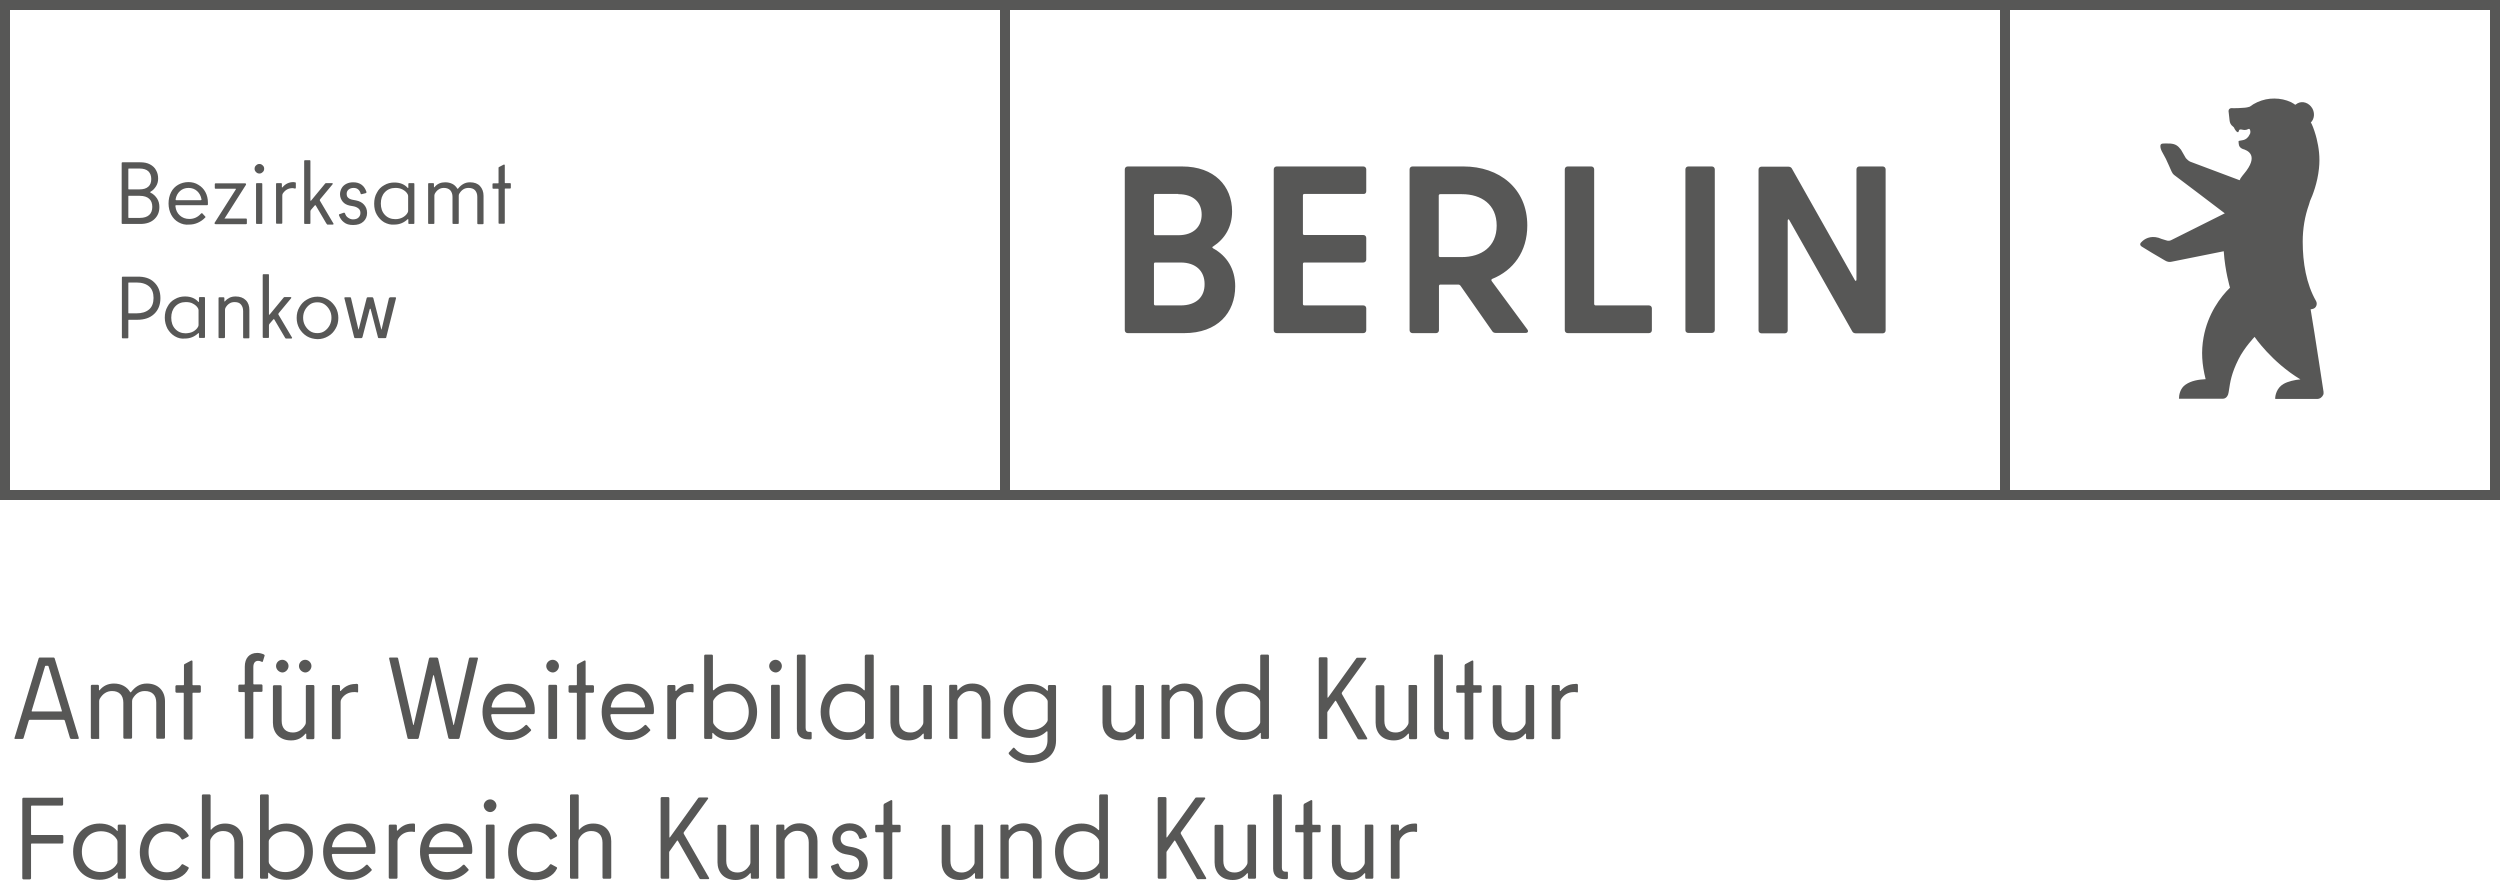 <svg xmlns="http://www.w3.org/2000/svg" x="0" y="0" version="1.1" viewBox="0 0 1200 423"><path d="M0 0v240h1200V0H0zm480 235.2H4.8V4.8H480v230.4zm480 0H484.8V4.8H960v230.4zm235.2 0H964.8V4.8h230.4v230.4z" fill="#575756"/><path d="M891.1 81.3v52.9c0 .7-.5.9-.8.2l-30.2-53.5c-.3-.6-1-.9-1.7-.9h-12.9c-.8 0-1.4.6-1.4 1.4v77.2c0 .8.6 1.4 1.4 1.4h11.2c.8 0 1.4-.6 1.4-1.4v-52.7c0-.7.5-.9.8-.2l30.2 53.4c.3.6 1 .9 1.7.9h12.9c.8 0 1.4-.6 1.4-1.4V81.3c0-.8-.6-1.4-1.4-1.4h-11.2c-.8 0-1.4.6-1.4 1.4m-80.7 78.5h11.3c.8 0 1.4-.6 1.4-1.4V81.3c0-.8-.6-1.4-1.4-1.4h-11.3c-.8 0-1.4.6-1.4 1.4v77.2c0 .8.6 1.3 1.4 1.3m-45.2-13.9V81.3c0-.8-.6-1.4-1.4-1.4h-11.3c-.8 0-1.4.6-1.4 1.4v77.2c0 .8.6 1.4 1.4 1.4h39c.8 0 1.4-.6 1.4-1.4V148c0-.8-.6-1.4-1.4-1.4h-25.6c-.4 0-.7-.3-.7-.7m-73.9-52.7h10.4c9.3 0 16.7 4.9 16.7 15.1s-7.4 15.1-16.8 15.1h-10.3c-.5 0-.7-.3-.7-.7V93.8c.1-.4.3-.6.7-.6m26.6 66.6h14.4c1.1 0 1.5-.8.8-1.7L716 134.9c-.2-.3-.2-.8.2-1 10.2-4.1 16.9-13.1 16.9-25.7 0-17.8-13.5-28.3-30.6-28.3H678c-.8 0-1.4.6-1.4 1.4v77.2c0 .8.6 1.4 1.4 1.4h11.3c.8 0 1.4-.6 1.4-1.4v-21.2c0-.5.3-.7.7-.7h8.7c.3 0 .7.2.9.5l15.3 21.9c.3.5.9.8 1.6.8m-62.1-68V81.3c0-.8-.6-1.4-1.4-1.4h-41.6c-.8 0-1.4.6-1.4 1.4v77.2c0 .8.6 1.4 1.4 1.4h41.6c.8 0 1.4-.6 1.4-1.4V148c0-.8-.6-1.4-1.4-1.4h-28.3c-.5 0-.7-.3-.7-.7v-19.2c0-.5.3-.7.7-.7h28.3c.8 0 1.4-.6 1.4-1.4v-10.4c0-.8-.6-1.4-1.4-1.4h-28.3c-.5 0-.7-.2-.7-.7V93.8c0-.5.3-.7.7-.7h28.3c.9.1 1.4-.5 1.4-1.3m-89.1 54.8h-12.1c-.5 0-.7-.3-.7-.7v-19.2c0-.5.2-.7.7-.7h12.1c7.4 0 11.5 4.2 11.5 10.3.1 6.2-4 10.3-11.5 10.3m-1.1-53.4c7.2 0 11.2 3.9 11.2 9.8s-4 9.9-11.2 9.9h-11c-.5 0-.7-.2-.7-.7V93.8c0-.5.2-.7.7-.7h11zm16.7 25.1c5.7-3.7 9.1-9.4 9.1-16.8 0-12.2-8.5-21.6-24-21.6h-26.1c-.8 0-1.4.6-1.4 1.4v77.2c0 .8.6 1.4 1.4 1.4h27.1c16 0 24.5-9.7 24.5-22.5 0-8.3-4-14.6-10.6-18.2-.5-.3-.5-.7 0-.9M1115.3 188.1s-4.2-27.8-6.2-39.6c.6-.1.9-.2.9-.2 1.8-.3 2.5-2.4 1.7-3.8-4.7-8.2-6.4-18.4-6.4-28.5 0-6.2 1-12.2 3-17.8.1-.3.2-.6.3-1 .1-.2.2-.6.2-.7 1.3-2.8 3.6-8.8 4.3-15.6.6-5.5-.1-10.1-1.1-14.3-.5-2.1-1.6-5.5-2.4-7.1-.1-.2-.3-.5-.4-.7 1.7-1.7 2-4.5.7-6.8-1.6-2.7-4.7-3.7-7.1-2.4-.2.1-.8.6-1.1.7-.4-.3-.7-.5-.7-.5s-.7-.4-1.2-.7l-.2-.1c-2.4-1.1-5.1-1.7-7.9-1.7-1.4 0-2.7.1-4.1.4-2.8.6-5.5 1.8-7.7 3.5-1.2.4-2.4.5-2.4.5l-3.2.2c-1.5.1-3.2 0-3.2 0-.8 0-1.4.6-1.4 1.4 0 .1.5 4.5.5 4.5.1 1.1.6 2.2 1.5 2.8l.1.1c.3.2.4.4.5.5.4 1 1.1 1.9 1.6 2.2.2.1.6.1.6-.2.6-2.4 2.1.2 4.8-1.3.7-.4 1.1 1.3.8 2.1l-.3.6c-.6 1.4-1.9 2.5-3.4 2.7-1.2.2-1.9.3-1.9.5.1 1.4 0 2.5 1.4 3.4l.6.3c2.1.6 8.3 2.9.4 12.2 0 0-.7.8-1.3 1.7-.2.2-.3.5-.4.8l-.2.3-23.7-8.9c-.7-.3-1.6-1.1-2.1-1.7l-2.3-4c-1.5-2-2.7-2.8-5.2-3-1.8-.1-3.3 0-3.3 0-.7 0-1.1.2-1.3.6-.2.4-.2 1.6.5 3l2 3.7c.2.3 2.7 6 2.7 6 .3.7.7 1.3 1.3 1.8.1 0 24.3 18.4 24.3 18.4l-25.6 12.8c-.7.4-1.6.5-2.4.2-.9-.3-2.3-.7-2.3-.7-4.2-1.9-7.4-.6-9.2 1l-.7.7c-.7.7-.4 1.6.4 2 0 0 4 2.4 4.9 3l6.3 3.7c1 .6 2.1.8 3.2.5l24.9-5c.6 9.5 3 17.5 3 17.5-4.5 4.3-10.7 12.6-12.7 23.9-1.2 6.7-.8 12.8 1 20-3.5.2-6.8.7-9.6 2.6-2.7 1.8-3.2 5.1-3.2 6.8h21c2 0 2.6-2.1 2.6-2.1.2-.6.3-1.4.4-2 .6-3.9 1.1-7.9 4.6-14.9 2.8-5.6 7.7-10.7 7.7-10.7s8.2 12.1 22 20.4c-2.6.2-6.1 1-8.1 2.2-3.2 1.8-4.1 5.5-4 7.2h20.1c1.4 0 2.5-.9 3-2.1 0-.1.1-.3.1-.4V188.1zM72 78.9c1.3.7 2.3 1.6 2.9 2.8.7 1.2 1 2.5 1 4 0 1.4-.3 2.6-1 3.7s-1.5 2-2.6 2.6c-.3.2-.3.3 0 .5 1.3.6 2.3 1.6 3.1 2.8.8 1.2 1.1 2.6 1.1 4.1 0 2.4-.8 4.3-2.4 5.8-1.6 1.5-3.8 2.3-6.7 2.3h-8.6c-.3 0-.4-.1-.4-.4V78.3c0-.3.1-.4.4-.4h8.5c1.9 0 3.4.3 4.7 1zm-10.4 2.2v9.6c0 .1.1.2.2.2H67c1.8 0 3.2-.4 4.2-1.3s1.4-2.1 1.4-3.7-.5-2.8-1.4-3.7c-1-.9-2.4-1.3-4.2-1.3h-5.2c-.1 0-.2.1-.2.2zm0 13.1v10.2c0 .1.1.2.2.2h5.3c2 0 3.5-.5 4.5-1.4s1.5-2.2 1.5-3.9c0-1.7-.5-3-1.5-3.9-1-.9-2.5-1.4-4.5-1.4h-5.3c-.1-.1-.2 0-.2.2zM85.7 106.7c-1.5-.8-2.7-2.1-3.5-3.6s-1.3-3.4-1.3-5.4c0-2 .4-3.8 1.2-5.4.8-1.6 2-2.8 3.4-3.6 1.4-.8 3.1-1.3 4.9-1.3 1.8 0 3.4.4 4.8 1.3 1.4.8 2.6 2 3.4 3.5s1.2 3.2 1.2 5v1c-.1.2-.2.3-.4.3H84.6c-.3 0-.5.2-.4.5.2 1.9.9 3.3 2.1 4.4 1.2 1.1 2.7 1.7 4.6 1.7 2.1 0 4-.8 5.5-2.5.3-.3.6-.4.7-.2l1.4 1.5c.2.2.2.4 0 .5-1 1.1-2.2 1.9-3.5 2.5-1.3.6-2.7.9-4.2.9-1.8.2-3.5-.2-5.1-1.1zm11-11.1c-.3-1.6-1-2.9-2.1-3.9s-2.5-1.5-4.1-1.5-3 .5-4.1 1.5-1.8 2.3-2.1 3.9v.2c0 .2.1.3.4.3h11.6c.3 0 .5-.2.4-.5zM107.9 104.9h10.2c.3 0 .4.2.4.5v1.8c0 .3-.1.4-.4.4h-14.6c-.3 0-.5-.1-.5-.4 0-.2 0-.3.1-.4l10.1-15.9c.1-.2 0-.3-.1-.3h-9.6c-.3 0-.4-.1-.4-.4v-1.8c0-.3.1-.4.4-.4h14.1c.3 0 .5.1.5.4 0 .1 0 .3-.1.4l-10.1 15.9c-.3.1-.2.2 0 .2zM122.9 82.6c-.5-.5-.7-1-.7-1.6 0-.6.2-1.2.7-1.6.5-.5 1-.7 1.6-.7.6 0 1.1.2 1.6.7.5.4.7 1 .7 1.6 0 .6-.2 1.2-.7 1.6-.5.5-1 .7-1.6.7-.6 0-1.1-.2-1.6-.7zm0 24.5V88.3c0-.3.1-.4.4-.4h2.2c.3 0 .4.1.4.4v18.8c0 .3-.1.4-.4.4h-2.2c-.2 0-.4-.1-.4-.4zM141.6 87.5c.3 0 .4.1.4.4v2.2c0 .3-.1.4-.3.4s-.4 0-.6-.1c-.2 0-.4-.1-.6-.1-2 0-3.5.8-4.7 2.5-.2.3-.3.6-.3 1.1V107c0 .3-.1.4-.4.4h-2.2c-.3 0-.4-.1-.4-.4V88.3c0-.3.1-.4.4-.4h2c.3 0 .4.1.4.4v1.5c0 .1 0 .2.1.2s.1 0 .2-.1c1.4-1.7 3.2-2.5 5.3-2.5.3.1.6.1.7.1zM156.6 107.2l-5-8.5c-.1-.1-.1-.2-.2-.2s-.2 0-.3.1l-1.8 2.1c-.2.2-.3.5-.3.8v5.6c0 .1 0 .2-.1.3-.1.1-.2.1-.3.1h-2.2c-.3 0-.4-.1-.4-.4V77.3c0-.3.1-.4.4-.4h2.2c.1 0 .3 0 .3.1.1.1.1.2.1.3v18.8c0 .2 0 .3.1.3s.2-.1.3-.2l6.6-8c.1-.2.3-.3.5-.3h2.9c.2 0 .3.1.3.2.1.1 0 .2-.1.4l-5.9 7.1c-.1.1-.2.3-.2.4 0 .1 0 .2.1.4l6.4 10.8c.1.1.1.2.1.3 0 .2-.1.3-.4.3h-2.6c-.2-.3-.4-.4-.5-.6zM165.1 106.7c-1.1-.8-1.9-2-2.4-3.4v-.2c0-.2.1-.3.3-.3l2-.7h.2c.2 0 .3.1.4.3.3.9.7 1.6 1.5 2.1.7.5 1.5.8 2.3.8 1.2 0 2.1-.3 2.7-.9.6-.6.9-1.3.9-2.2 0-.9-.3-1.6-.9-2.1-.6-.5-1.4-.9-2.5-1.1l-1.7-.3c-1.4-.3-2.6-.9-3.4-1.9-.8-1-1.3-2.2-1.3-3.6 0-1 .3-2 .8-2.9.5-.9 1.3-1.6 2.3-2.1 1-.5 2.1-.7 3.3-.7 1.6 0 2.9.4 4 1.2 1.1.8 1.8 2 2.3 3.4v.2c0 .2-.1.3-.3.4l-2 .5h-.2c-.2 0-.3-.1-.3-.3-.2-.8-.6-1.5-1.2-2s-1.3-.7-2.2-.7c-1 0-1.8.3-2.4.8-.6.5-.9 1.2-.9 2s.2 1.5.7 1.9c.5.5 1.2.8 2.2 1l1.6.3c1.6.3 2.9 1 3.8 2s1.5 2.3 1.5 4c0 1.7-.6 3.1-1.8 4.2-1.2 1.1-2.8 1.6-4.9 1.6-1.9 0-3.3-.4-4.4-1.3zM184.4 106.7c-1.5-.9-2.6-2.1-3.5-3.6s-1.3-3.3-1.3-5.3.4-3.8 1.3-5.3c.8-1.6 2-2.8 3.5-3.6 1.5-.9 3.1-1.3 4.9-1.3 2.8 0 4.9.9 6.4 2.6.1.1.1.1.2 0 .1 0 .1-.1.1-.2v-1.7c0-.3.1-.4.4-.4h2.1c.3 0 .4.1.4.4v18.8c0 .3-.1.4-.4.4h-2.1c-.3 0-.4-.1-.4-.4v-1.7c0-.1 0-.1-.1-.2h-.2c-1.8 1.7-3.9 2.6-6.4 2.6-1.7.2-3.4-.3-4.9-1.1zm9-2.4c1-.6 1.8-1.3 2.3-2.3.1-.2.2-.5.2-.8v-7.1c0-.3-.1-.5-.2-.8-.5-1-1.3-1.7-2.4-2.3s-2.2-.8-3.5-.8c-2.1 0-3.8.7-5.1 2.1-1.3 1.4-1.9 3.2-1.9 5.4s.6 4 1.9 5.4c1.3 1.4 3 2.1 5.1 2.1 1.3 0 2.5-.3 3.6-.9zM208.1 107.5h-2.2c-.3 0-.4-.1-.4-.4V88.3c0-.3.1-.4.4-.4h2c.3 0 .4.1.4.4v1.4c0 .1 0 .2.1.2s.2 0 .2-.1c1.3-1.6 3-2.3 5.1-2.3 1.4 0 2.5.3 3.5.8s1.7 1.3 2.3 2.2c.1.2.3.2.4 0 .8-1 1.6-1.7 2.5-2.2.9-.5 1.9-.8 3.2-.8 2.1 0 3.7.6 4.8 1.8 1.1 1.2 1.7 2.8 1.7 4.7v13.2c0 .3-.1.4-.4.4h-2.2c-.3 0-.4-.1-.4-.4V94.5c0-1.4-.4-2.4-1.1-3.2-.7-.7-1.7-1.1-3.1-1.1-1.9 0-3.3.9-4.4 2.7-.2.3-.3.6-.3 1v13.2c0 .3-.1.4-.4.4h-2.2c-.3 0-.4-.1-.4-.4V94.5c0-1.4-.4-2.4-1.1-3.2-.7-.7-1.7-1.1-3-1.1-.9 0-1.8.2-2.5.7-.8.5-1.4 1.2-1.9 2.1-.1.3-.2.6-.2.9v13.2c0 .3-.2.4-.4.4zM239.5 80.2l2.3-1.2h.2c.2 0 .3.1.3.3v8.4c0 .1.1.2.2.2h2.3c.3 0 .4.1.4.4v1.8c0 .3-.1.4-.4.4h-2.3c-.1 0-.2.1-.2.2V107c0 .3-.1.4-.4.4h-2.2c-.3 0-.4-.1-.4-.4V90.8c0-.1-.1-.2-.2-.2h-2.3c-.3 0-.4-.1-.4-.4v-1.8c0-.3.1-.4.4-.4h2.3c.1 0 .2-.1.2-.2v-6.9c-.1-.4 0-.6.2-.7zM74 135.5c2 1.9 3 4.4 3 7.6 0 3.2-1 5.7-3 7.6-2 1.9-4.7 2.8-8.2 2.8h-4c-.1 0-.2.1-.2.2v8.3c0 .3-.1.4-.4.4h-2.3c-.3 0-.4-.1-.4-.4v-28.8c0-.3.1-.4.4-.4h6.9c3.5-.1 6.3.8 8.2 2.7zm-12.2 14.9h3.7c2.6 0 4.6-.6 6.1-1.9 1.4-1.2 2.1-3.1 2.1-5.5s-.7-4.3-2.1-5.5c-1.4-1.2-3.4-1.9-6.1-1.9h-3.7c-.1 0-.2.1-.2.2v14.3c0 .3.1.3.2.3zM83.9 161.4c-1.5-.9-2.6-2.1-3.5-3.6-.8-1.6-1.3-3.3-1.3-5.3s.4-3.8 1.3-5.3c.8-1.6 2-2.8 3.5-3.6 1.5-.9 3.1-1.3 4.9-1.3 2.8 0 4.9.9 6.4 2.6.1.1.1.1.2 0 .1 0 .1-.1.1-.2V143c0-.3.1-.4.4-.4H98c.3 0 .4.1.4.4v18.8c0 .3-.1.4-.4.4h-2.1c-.3 0-.4-.1-.4-.4v-1.7c0-.1 0-.1-.1-.2h-.2c-1.8 1.7-3.9 2.6-6.4 2.6-1.8.2-3.4-.2-4.9-1.1zm8.9-2.3c1-.6 1.8-1.3 2.3-2.3.1-.2.2-.5.2-.8v-7.1c0-.3-.1-.5-.2-.8-.5-1-1.3-1.7-2.4-2.3-1-.6-2.2-.8-3.5-.8-2.1 0-3.8.7-5.1 2.1-1.3 1.4-1.9 3.2-1.9 5.4s.6 4 1.9 5.4c1.3 1.4 3 2.1 5.1 2.1 1.4-.1 2.6-.3 3.6-.9zM107.5 162.3h-2.2c-.3 0-.4-.1-.4-.4v-18.8c0-.3.1-.4.4-.4h2c.3 0 .4.1.4.4v1.4c0 .1 0 .2.1.2s.2 0 .2-.1c.7-.8 1.4-1.3 2.2-1.7.8-.4 1.8-.6 2.9-.6 2.1 0 3.7.6 4.9 1.8 1.2 1.2 1.7 2.8 1.7 4.7V162c0 .3-.1.4-.4.4h-2.2c-.3 0-.4-.1-.4-.4v-12.7c0-1.4-.4-2.4-1.1-3.2s-1.7-1.1-3-1.1c-.9 0-1.8.2-2.5.7-.8.5-1.4 1.2-1.9 2.1-.1.3-.2.6-.2.9v13.2c-.1.3-.2.4-.5.4zM136.7 161.9l-5-8.5c-.1-.1-.1-.2-.2-.2s-.2 0-.3.1l-1.8 2.1c-.2.2-.3.5-.3.8v5.6c0 .1 0 .2-.1.3-.1.1-.2.1-.3.1h-2.2c-.3 0-.4-.1-.4-.4V132c0-.3.1-.4.4-.4h2.2c.1 0 .3 0 .3.1.1.1.1.2.1.3v18.8c0 .2 0 .3.1.3s.2-.1.3-.2l6.6-8c.1-.2.3-.3.5-.3h2.9c.2 0 .3.1.3.2.1.1 0 .2-.1.4l-5.9 7.1c-.1.1-.2.3-.2.4 0 .1 0 .2.1.4l6.4 10.8c.1.1.1.2.1.3 0 .2-.1.3-.4.3h-2.6c-.2-.2-.4-.3-.5-.6zM147.3 161.4c-1.5-.9-2.7-2.2-3.6-3.7-.9-1.6-1.3-3.3-1.3-5.1 0-1.9.4-3.6 1.3-5.1.9-1.6 2-2.8 3.6-3.7 1.5-.9 3.2-1.4 5.1-1.4 1.9 0 3.5.5 5.1 1.4 1.5.9 2.7 2.2 3.6 3.7.9 1.6 1.3 3.3 1.3 5.1 0 1.9-.4 3.6-1.3 5.1-.9 1.6-2 2.8-3.6 3.7-1.5.9-3.2 1.4-5.1 1.4-1.9-.1-3.6-.5-5.1-1.4zm8.5-2.5c1-.7 1.8-1.6 2.4-2.7.6-1.1.9-2.4.9-3.7 0-1.4-.3-2.6-.9-3.7-.6-1.1-1.4-2-2.4-2.7-1-.7-2.2-1-3.5-1-1.3 0-2.5.3-3.5 1s-1.8 1.6-2.4 2.7c-.6 1.1-.9 2.4-.9 3.7 0 1.4.3 2.6.9 3.7.6 1.1 1.4 2 2.4 2.7 1 .7 2.2 1 3.5 1 1.4 0 2.5-.3 3.5-1zM187.4 142.7h2.3c.1 0 .2 0 .3.1.1.1.1.2.1.3l-4.7 18.8c0 .3-.2.4-.5.4h-3c-.3 0-.5-.2-.5-.5l-3.5-13.5c0-.1-.1-.1-.2-.1s-.1 0-.2.1l-3.5 13.5c-.1.3-.3.5-.5.5h-3c-.3 0-.4-.1-.5-.4l-4.7-18.8v-.1c0-.2.1-.3.4-.3h2.3c.3 0 .5.1.5.4L172 158c0 .1.1.2.1.2.1 0 .1-.1.1-.2l3.8-14.9c.1-.3.2-.4.5-.4h2.2c.2 0 .4.1.5.4L183 158c0 .1.1.2.1.2.1 0 .1-.1.1-.2l3.5-14.9c.3-.3.4-.4.7-.4zM26.3 316.2l11.5 37.9c.1.4-.1.6-.4.6h-3.1c-.3 0-.6-.2-.7-.4l-2.5-8.4c-.1-.3-.3-.4-.6-.4H14.4c-.3 0-.5.1-.6.4l-2.5 8.4c-.1.3-.4.4-.7.4H7.4c-.4 0-.6-.2-.4-.6l11.5-37.9c.1-.5.4-.6.7-.6h6.4c.3 0 .6.1.7.6zm-10.9 25.3h14.1c.2 0 .3-.1.2-.3l-6.4-21.3c-.1-.2-.1-.3-.3-.3h-1.1c-.2 0-.3.1-.3.3l-6.4 21.3c-.1.1 0 .3.2.3zM47.2 354.7h-3c-.3 0-.6-.2-.6-.6v-24.8c0-.3.2-.6.6-.6h2.7c.3 0 .6.2.6.6v1.8c0 .3.2.4.4.1 1.6-1.9 3.8-3.1 6.8-3.1 3.7 0 6.3 1.7 7.7 4 .2.3.3.3.6 0 1.8-2.3 4-4 7.5-4 5.7 0 8.7 3.8 8.7 8.5V354c0 .3-.2.6-.6.6h-3c-.3 0-.6-.2-.6-.6v-16.7c0-3.7-2-5.6-5.5-5.6-2.6 0-4.4 1.3-5.8 3.6-.2.4-.3.9-.3 1.3V354c0 .3-.2.6-.6.6h-3c-.3 0-.6-.2-.6-.6v-16.7c0-3.6-2-5.6-5.4-5.6-2.5 0-4.5 1.3-5.9 3.7-.2.4-.3.7-.3 1.2V354c.2.5-.1.7-.4.7zM88.7 318.7l3-1.6c.4-.2.7 0 .7.4v11.1c0 .2.1.3.3.3h3.1c.3 0 .6.2.6.6v2.4c0 .3-.2.6-.6.6h-3.1c-.2 0-.3.1-.3.3v21.6c0 .3-.2.6-.6.6h-3c-.3 0-.6-.2-.6-.6v-21.6c0-.2-.1-.3-.3-.3h-3.1c-.3 0-.6-.2-.6-.6v-2.4c0-.3.2-.6.6-.6H88c.2 0 .3-.1.3-.3v-9.2c0-.4.1-.6.4-.7zM117.5 354.1v-21.6c0-.2-.1-.3-.3-.3H115c-.3 0-.6-.2-.6-.5v-2.5c0-.3.2-.6.6-.6h2.2c.2 0 .3-.1.3-.3V320c0-4 2.1-6.6 6-6.6 1.1 0 2.2.3 3.1.7.3.2.5.3.4.7l-.8 2.6c-.1.4-.4.4-.7.2-.6-.3-1.1-.4-1.6-.4-1.4 0-2.3 1-2.3 3v8c0 .2.1.3.3.3h3.5c.3 0 .6.2.6.6v2.5c0 .3-.2.5-.6.5h-3.5c-.2 0-.3.1-.3.3V354c0 .3-.2.6-.5.6h-3c-.4.1-.6-.1-.6-.5zM147.3 328.8h3c.3 0 .6.2.6.6v24.8c0 .3-.2.6-.6.6h-2.7c-.3 0-.6-.2-.6-.6v-1.8c0-.3-.2-.4-.5-.1-1.6 1.9-3.7 3.1-6.8 3.1-5.7 0-8.7-3.8-8.7-8.5v-17.4c0-.3.2-.6.6-.6h3c.3 0 .6.2.6.6V346c0 3.6 2 5.6 5.4 5.6 2.5 0 4.5-1.3 5.9-3.7.2-.4.3-.7.3-1.2v-17.4c0-.3.2-.5.5-.5zm-14.8-9.1c0-1.6 1.3-3 3-3 1.6 0 3 1.4 3 3s-1.4 3.1-3 3.1c-1.6-.1-3-1.5-3-3.1zm11 0c0-1.6 1.3-3 3-3 1.6 0 3 1.4 3 3s-1.4 3.1-3 3.1c-1.6-.1-3-1.5-3-3.1zM171.4 328.3c.3 0 .5.2.5.6v3c0 .4-.2.6-.6.4-.4-.1-.9-.1-1.3-.1-2.9 0-4.9 1.4-6.1 3.3-.3.5-.4.9-.4 1.4v17.3c0 .3-.2.6-.6.6h-3c-.3 0-.6-.2-.6-.6v-24.8c0-.3.2-.6.6-.6h2.7c.3 0 .6.2.6.6v2c0 .3.2.4.4.2 1.5-1.7 3.7-3.3 7-3.3.3-.1.6-.1.8 0zM195.6 354.2l-8.8-38c-.1-.4.1-.6.5-.6h3.2c.3 0 .6.2.6.5l7.2 31.7c.1.3.3.3.3 0l7.3-31.7c.1-.3.3-.5.7-.5h3c.3 0 .6.2.7.5l7.3 31.7c.1.3.3.3.3 0l7.2-31.7c.1-.3.3-.5.6-.5h3.2c.4 0 .6.2.5.6l-8.8 38c-.1.3-.3.5-.7.5h-4c-.3 0-.6-.2-.7-.5l-6.9-29.9c-.1-.3-.3-.3-.4 0l-6.9 29.9c-.1.3-.3.5-.7.5h-4c-.5 0-.7-.2-.7-.5zM231.6 341.7c0-8.2 5.5-13.5 12.6-13.5s12.5 5.4 12.5 12.9c0 .4 0 .8-.1 1.3-.1.3-.2.4-.6.4h-19.7c-.4 0-.6.2-.5.7.6 4.9 3.9 8 8.9 8 3.1 0 5.5-1.4 7.3-3.2.4-.4.7-.5 1-.2l1.8 2c.2.2.2.5 0 .7-2.6 2.7-6.1 4.4-10.1 4.4-7.6.1-13.1-5.3-13.1-13.5zm20.8-2.8c-.7-4.2-3.9-7-8.2-7-4.2 0-7.5 3-8.2 7.1-.1.4 0 .6.5.6h15.4c.4 0 .6-.2.5-.7zM262.2 319.7c0-1.6 1.4-3 3.1-3 1.6 0 3 1.4 3 3s-1.4 3.1-3 3.1c-1.7-.1-3.1-1.5-3.1-3.1zm1 34.4v-24.8c0-.3.2-.6.6-.6h3c.3 0 .6.2.6.6v24.8c0 .3-.2.6-.6.6h-3c-.4 0-.6-.2-.6-.6zM277.4 318.7l3-1.6c.4-.2.7 0 .7.4v11.1c0 .2.1.3.3.3h3.1c.3 0 .6.2.6.6v2.4c0 .3-.2.6-.6.6h-3.1c-.2 0-.3.1-.3.3v21.6c0 .3-.2.6-.6.6h-3c-.3 0-.6-.2-.6-.6v-21.6c0-.2-.1-.3-.3-.3h-3.1c-.3 0-.6-.2-.6-.6v-2.4c0-.3.2-.6.6-.6h3.1c.2 0 .3-.1.3-.3v-9.2c.1-.4.3-.6.5-.7zM288.8 341.7c0-8.2 5.5-13.5 12.6-13.5 7.2 0 12.5 5.4 12.5 12.9 0 .4 0 .8-.1 1.3-.1.3-.2.4-.6.4h-19.7c-.4 0-.6.2-.5.7.6 4.9 3.9 8 8.9 8 3.1 0 5.5-1.4 7.3-3.2.4-.4.7-.5 1-.2l1.8 2c.2.2.2.5 0 .7-2.6 2.7-6.1 4.4-10.1 4.4-7.6.1-13.1-5.3-13.1-13.5zm20.8-2.8c-.7-4.2-3.9-7-8.2-7-4.2 0-7.5 3-8.2 7.1-.1.4 0 .6.5.6h15.4c.4 0 .6-.2.5-.7zM332.4 328.3c.3 0 .5.2.5.6v3c0 .4-.2.6-.6.4-.4-.1-.9-.1-1.3-.1-2.9 0-4.9 1.4-6.1 3.3-.3.5-.4.9-.4 1.4v17.3c0 .3-.2.6-.6.6h-3c-.3 0-.6-.2-.6-.6v-24.8c0-.3.2-.6.6-.6h2.7c.3 0 .6.2.6.6v2c0 .3.2.4.4.2 1.5-1.7 3.7-3.3 7-3.3.3-.1.5-.1.8 0zM342.2 331c0 .3.2.5.5.2 1.9-1.8 4.6-3 8-3 7.2 0 12.7 5.4 12.7 13.5s-5.5 13.5-12.7 13.5c-3.6 0-6.4-1.1-8.3-3.2-.3-.3-.5-.3-.5.1v2c0 .3-.2.6-.6.6h-2.7c-.3 0-.6-.2-.6-.6v-39.3c0-.3.2-.6.6-.6h3c.3 0 .6.2.6.6V331zm17.2 10.7c0-5.9-3.7-9.8-9.2-9.8-3.5 0-6.3 1.7-7.7 4.1-.2.3-.2.6-.2.9v9.6c0 .3.1.6.2.9 1.5 2.5 4.2 4.1 7.7 4.1 5.5.1 9.2-3.9 9.2-9.8zM369.2 319.7c0-1.6 1.4-3 3.1-3 1.6 0 3 1.4 3 3s-1.4 3.1-3 3.1c-1.7-.1-3.1-1.5-3.1-3.1zm.9 34.4v-24.8c0-.3.2-.6.6-.6h3c.3 0 .6.2.6.6v24.8c0 .3-.2.6-.6.6h-3c-.3 0-.6-.2-.6-.6zM389.6 351.8v2.5c0 .3-.2.6-.6.6h-1c-3.4 0-5.5-1.6-5.5-5.1v-35c0-.3.2-.6.6-.6h3c.3 0 .6.2.6.6v34.5c0 1.2.4 2 1.7 2h.8c.2 0 .4.2.4.5zM415.8 314.2h3c.3 0 .6.2.6.6v39.3c0 .3-.2.6-.6.6H416c-.3 0-.6-.2-.6-.6v-2c0-.4-.2-.4-.5-.1-1.8 2.1-4.6 3.2-8.3 3.2-7.2 0-12.7-5.4-12.7-13.5s5.5-13.5 12.7-13.5c3.5 0 6.1 1.1 8 3 .3.3.5.2.5-.2v-16.2c.1-.3.4-.6.7-.6zm-.8 33.2c.2-.3.2-.6.2-.9v-9.6c0-.3-.1-.6-.2-.9-1.5-2.5-4.2-4.1-7.7-4.1-5.5 0-9.2 4-9.2 9.8s3.7 9.8 9.2 9.8c3.5.1 6.3-1.6 7.7-4.1zM443.7 328.8h3c.3 0 .6.2.6.6v24.8c0 .3-.2.6-.6.6H444c-.3 0-.6-.2-.6-.6v-1.8c0-.3-.2-.4-.5-.1-1.6 1.9-3.7 3.1-6.8 3.1-5.7 0-8.7-3.8-8.7-8.5v-17.4c0-.3.2-.6.6-.6h3c.3 0 .6.2.6.6V346c0 3.6 2 5.6 5.4 5.6 2.5 0 4.5-1.3 5.9-3.7.2-.4.3-.7.3-1.2v-17.4c-.1-.3.1-.5.5-.5zM459.2 354.7h-3c-.3 0-.6-.2-.6-.6v-24.8c0-.3.2-.6.6-.6h2.7c.3 0 .6.2.6.6v1.8c0 .3.2.4.4.1 1.7-1.9 3.7-3.1 6.8-3.1 5.8 0 8.7 3.8 8.7 8.5V354c0 .3-.2.6-.6.6h-3c-.3 0-.6-.2-.6-.6v-16.7c0-3.6-2-5.6-5.4-5.6-2.5 0-4.5 1.3-5.9 3.7-.2.4-.3.7-.3 1.2V354c.2.5-.1.7-.4.7zM484.3 362c-.2-.3-.2-.6 0-.8l1.9-2.1c.2-.3.5-.3.8 0 1.6 2 4.1 3.4 7.5 3.4 5.1 0 8.3-2.3 8.3-7.3v-3.9c0-.3-.3-.4-.6-.1-1.9 1.8-4.6 3-8 3-7 0-12.4-5.2-12.4-13 0-7.7 5.5-12.9 12.6-12.9 3.5 0 6.2 1.1 8.1 3.1.3.3.5.2.5-.2v-1.8c0-.3.3-.6.6-.6h2.7c.3 0 .6.2.6.6v26.1c0 6.9-5.2 10.7-12.4 10.7-4.6 0-8-1.7-10.2-4.2zm18.3-15.5c.2-.3.3-.6.3-1v-8.7c0-.4-.1-.7-.3-1-1.5-2.3-4.1-3.9-7.6-3.9-5.4 0-9 3.8-9 9.2 0 5.5 3.6 9.3 9 9.3 3.5 0 6.2-1.6 7.6-3.9zM545.5 328.8h3c.3 0 .6.2.6.6v24.8c0 .3-.2.6-.6.6h-2.7c-.3 0-.6-.2-.6-.6v-1.8c0-.3-.2-.4-.5-.1-1.6 1.9-3.7 3.1-6.8 3.1-5.7 0-8.7-3.8-8.7-8.5v-17.4c0-.3.2-.6.6-.6h3c.3 0 .6.2.6.6V346c0 3.6 2 5.6 5.4 5.6 2.5 0 4.5-1.3 5.9-3.7.2-.4.3-.7.3-1.2v-17.4c0-.3.2-.5.5-.5zM561.1 354.7h-3c-.3 0-.6-.2-.6-.6v-24.8c0-.3.2-.6.6-.6h2.7c.3 0 .6.2.6.6v1.8c0 .3.2.4.4.1 1.7-1.9 3.7-3.1 6.8-3.1 5.8 0 8.7 3.8 8.7 8.5V354c0 .3-.2.6-.6.6h-3c-.3 0-.6-.2-.6-.6v-16.7c0-3.6-2-5.6-5.4-5.6-2.5 0-4.5 1.3-5.9 3.7-.2.4-.3.7-.3 1.2V354c.1.5-.1.7-.4.7zM605.5 314.2h3c.3 0 .6.2.6.6v39.3c0 .3-.2.6-.6.6h-2.7c-.3 0-.6-.2-.6-.6v-2c0-.4-.2-.4-.5-.1-1.8 2.1-4.6 3.2-8.3 3.2-7.2 0-12.7-5.4-12.7-13.5s5.5-13.5 12.7-13.5c3.5 0 6.1 1.1 8 3 .3.3.5.2.5-.2v-16.2c0-.3.3-.6.6-.6zm-.8 33.2c.2-.3.2-.6.2-.9v-9.6c0-.3-.1-.6-.2-.9-1.5-2.5-4.2-4.1-7.7-4.1-5.5 0-9.2 4-9.2 9.8s3.7 9.8 9.2 9.8c3.5.1 6.3-1.6 7.7-4.1zM636.6 354.7h-3c-.3 0-.6-.2-.6-.6v-38c0-.3.2-.6.6-.6h3c.3 0 .6.2.6.6v18.6c0 .2.2.3.3.1L651 316c.2-.3.4-.3.7-.3h3.7c.4 0 .6.3.3.7l-11.5 15.9c-.2.3-.2.4-.1.8l12.1 21.1c.2.4.1.7-.4.7h-3.6c-.3 0-.5-.2-.6-.4l-10.3-18c-.1-.2-.3-.2-.4-.1l-3.6 5.1c-.2.2-.2.4-.2.7v12.1c.1.2-.1.4-.5.4zM676.6 328.8h3c.3 0 .6.2.6.6v24.8c0 .3-.2.6-.6.6h-2.7c-.3 0-.6-.2-.6-.6v-1.8c0-.3-.2-.4-.5-.1-1.6 1.9-3.7 3.1-6.8 3.1-5.7 0-8.7-3.8-8.7-8.5v-17.4c0-.3.2-.6.6-.6h3c.3 0 .6.2.6.6V346c0 3.6 2 5.6 5.4 5.6 2.5 0 4.5-1.3 5.9-3.7.2-.4.3-.7.3-1.2v-17.4c-.1-.3.1-.5.5-.5zM695.5 351.8v2.5c0 .3-.2.6-.6.6h-1c-3.4 0-5.5-1.6-5.5-5.1v-35c0-.3.2-.6.6-.6h3c.3 0 .6.2.6.6v34.5c0 1.2.4 2 1.7 2h.8c.2 0 .4.2.4.5zM703.5 318.7l3-1.6c.4-.2.7 0 .7.4v11.1c0 .2.1.3.3.3h3.1c.3 0 .6.2.6.6v2.4c0 .3-.2.6-.6.6h-3.1c-.2 0-.3.1-.3.3v21.6c0 .3-.2.6-.6.6h-3c-.3 0-.6-.2-.6-.6v-21.6c0-.2-.1-.3-.3-.3h-3.1c-.3 0-.6-.2-.6-.6v-2.4c0-.3.2-.6.6-.6h3.1c.2 0 .3-.1.3-.3v-9.2c.1-.4.2-.6.5-.7zM732.8 328.8h3c.3 0 .6.2.6.6v24.8c0 .3-.2.6-.6.6h-2.7c-.3 0-.6-.2-.6-.6v-1.8c0-.3-.2-.4-.5-.1-1.6 1.9-3.7 3.1-6.8 3.1-5.7 0-8.7-3.8-8.7-8.5v-17.4c0-.3.2-.6.6-.6h3c.3 0 .6.2.6.6V346c0 3.6 2 5.6 5.4 5.6 2.5 0 4.5-1.3 5.9-3.7.2-.4.3-.7.3-1.2v-17.4c0-.3.2-.5.5-.5zM756.9 328.3c.3 0 .5.2.5.6v3c0 .4-.2.6-.6.4-.4-.1-1-.1-1.3-.1-2.9 0-4.9 1.4-6.1 3.3-.3.5-.4.9-.4 1.4v17.3c0 .3-.2.6-.6.6h-3c-.3 0-.6-.2-.6-.6v-24.8c0-.3.2-.6.6-.6h2.7c.3 0 .6.2.6.6v2c0 .3.2.4.4.2 1.5-1.7 3.7-3.3 7-3.3.3-.1.6-.1.8 0zM30.3 383.2v2.9c0 .3-.2.6-.6.6H15.2c-.2 0-.3.1-.3.3v13.5c0 .2.1.3.3.3h14.6c.3 0 .6.2.6.6v2.9c0 .3-.2.6-.6.6H15.2c-.2 0-.3.1-.3.3v16.3c0 .3-.2.6-.6.6h-3c-.3 0-.6-.2-.6-.6v-38c0-.3.2-.6.6-.6h18.4c.4-.3.6 0 .6.3zM35.1 408.8c0-8.1 5.5-13.5 12.7-13.5 3.7 0 6.5 1.2 8.4 3.5.2.2.3.1.3-.2v-2.2c0-.3.2-.6.6-.6h2.7c.3 0 .6.2.6.6v24.8c0 .3-.2.6-.6.6h-2.7c-.3 0-.6-.2-.6-.6V419c0-.2-.2-.3-.3-.2-2.1 2.1-4.7 3.5-8.4 3.5-7.2 0-12.7-5.4-12.7-13.5zm21.1 5.7c.2-.3.2-.6.2-1v-9.4c0-.4-.1-.7-.2-1-1.4-2.5-4.2-4.1-7.7-4.1-5.5 0-9.2 4-9.2 9.8 0 5.9 3.7 9.8 9.2 9.8 3.5 0 6.4-1.6 7.7-4.1zM80.1 395.3c4.4 0 8.3 2 10.4 5.5.2.3.1.6-.2.8l-2.4 1.3c-.3.2-.6.1-.8-.2-1.4-2.3-4-3.6-7-3.6-5.4 0-8.8 4-8.8 9.8 0 5.8 3.5 9.8 8.8 9.8 3.1 0 5.5-1.4 7-3.6.2-.3.5-.4.8-.2l2.4 1.3c.3.2.4.4.2.8-1.8 3.7-6 5.5-10.4 5.5-7.5 0-13-5.4-13-13.5.1-8.3 5.5-13.7 13-13.7zM100.5 421.8h-3c-.3 0-.6-.2-.6-.6v-39.3c0-.3.2-.6.6-.6h3c.3 0 .6.2.6.6V398c0 .3.2.4.4.1 1.5-1.7 3.7-2.8 6.5-2.8 5.8 0 8.7 3.8 8.7 8.5v17.4c0 .3-.2.6-.6.6h-3c-.3 0-.6-.2-.6-.6v-16.7c0-3.6-2-5.6-5.4-5.6-2.5 0-4.6 1.3-5.9 3.7-.2.4-.3.7-.3 1.2v17.4c.1.3-.1.6-.4.6zM129 398.1c0 .3.2.5.5.2 1.9-1.8 4.6-3 8-3 7.2 0 12.7 5.4 12.7 13.5s-5.5 13.5-12.7 13.5c-3.6 0-6.4-1.1-8.3-3.2-.3-.3-.5-.3-.5.1v2c0 .3-.2.6-.6.6h-2.7c-.3 0-.6-.2-.6-.6v-39.3c0-.3.2-.6.6-.6h3c.3 0 .6.2.6.6v16.2zm17.1 10.7c0-5.9-3.7-9.8-9.2-9.8-3.5 0-6.3 1.7-7.7 4.1-.2.3-.2.6-.2.9v9.6c0 .3.1.6.2.9 1.5 2.5 4.2 4.1 7.7 4.1 5.5 0 9.2-3.9 9.2-9.8zM155.1 408.8c0-8.2 5.5-13.5 12.6-13.5 7.2 0 12.5 5.4 12.5 12.9 0 .4 0 .8-.1 1.3-.1.3-.2.4-.6.4h-19.7c-.4 0-.6.2-.5.7.6 4.9 3.9 8 8.9 8 3.1 0 5.5-1.4 7.3-3.2.4-.4.7-.5 1-.2l1.8 2c.2.2.2.5 0 .7-2.6 2.7-6.1 4.4-10.1 4.4-7.7.1-13.1-5.3-13.1-13.5zm20.7-2.8c-.7-4.2-3.9-7-8.2-7-4.2 0-7.5 3-8.2 7.1-.1.4 0 .6.5.6h15.4c.5 0 .7-.2.5-.7zM198.7 395.3c.3 0 .5.2.5.6v3c0 .4-.2.6-.6.4-.4-.1-.9-.1-1.3-.1-2.9 0-4.9 1.4-6.1 3.3-.3.5-.4.9-.4 1.4v17.3c0 .3-.2.6-.6.6h-3c-.3 0-.6-.2-.6-.6v-24.8c0-.3.2-.6.6-.6h2.7c.3 0 .6.2.6.6v2c0 .3.2.4.4.2 1.5-1.7 3.7-3.3 7-3.3h.8zM201.6 408.8c0-8.2 5.5-13.5 12.6-13.5 7.2 0 12.5 5.4 12.5 12.9 0 .4 0 .8-.1 1.3-.1.3-.2.4-.6.4h-19.7c-.4 0-.6.2-.5.7.6 4.9 3.9 8 8.9 8 3.1 0 5.5-1.4 7.3-3.2.4-.4.7-.5 1-.2l1.8 2c.2.2.2.5 0 .7-2.6 2.7-6.1 4.4-10.1 4.4-7.6.1-13.1-5.3-13.1-13.5zm20.8-2.8c-.7-4.2-3.9-7-8.2-7-4.2 0-7.5 3-8.2 7.1-.1.4 0 .6.5.6h15.4c.4 0 .6-.2.5-.7zM232.2 386.7c0-1.6 1.4-3 3.1-3 1.6 0 3 1.4 3 3s-1.4 3.1-3 3.1c-1.7 0-3.1-1.5-3.1-3.1zm1 34.5v-24.8c0-.3.2-.6.6-.6h3c.3 0 .6.2.6.6v24.8c0 .3-.2.6-.6.6h-3c-.4 0-.6-.3-.6-.6zM256.9 395.3c4.4 0 8.3 2 10.4 5.5.2.3.1.6-.2.8l-2.4 1.3c-.3.2-.6.1-.8-.2-1.4-2.3-4-3.6-7-3.6-5.4 0-8.8 4-8.8 9.8 0 5.8 3.5 9.8 8.8 9.8 3.1 0 5.5-1.4 7-3.6.2-.3.5-.4.8-.2l2.4 1.3c.3.2.4.4.2.8-1.8 3.7-6 5.5-10.4 5.5-7.5 0-13-5.4-13-13.5 0-8.3 5.4-13.7 13-13.7zM277.2 421.8h-3c-.3 0-.6-.2-.6-.6v-39.3c0-.3.2-.6.6-.6h3c.3 0 .6.2.6.6V398c0 .3.2.4.4.1 1.5-1.7 3.7-2.8 6.5-2.8 5.8 0 8.7 3.8 8.7 8.5v17.4c0 .3-.2.6-.6.6h-3c-.3 0-.6-.2-.6-.6v-16.7c0-3.6-2-5.6-5.4-5.6-2.5 0-4.6 1.3-5.9 3.7-.2.4-.3.7-.3 1.2v17.4c.2.3-.1.6-.4.6zM320.7 421.8h-3c-.3 0-.6-.2-.6-.6v-38c0-.3.2-.6.6-.6h3c.3 0 .6.2.6.6v18.6c0 .2.2.3.3.1l13.5-18.8c.2-.3.4-.3.7-.3h3.7c.4 0 .6.3.3.7l-11.5 15.9c-.2.3-.2.4-.1.8l12.1 21.1c.2.4.1.7-.4.7h-3.6c-.3 0-.5-.2-.6-.4l-10.3-18c-.1-.2-.3-.2-.4-.1l-3.6 5.1c-.2.2-.2.4-.2.7v12.1c.1.1-.1.4-.5.4zM360.7 395.8h3c.3 0 .6.2.6.6v24.8c0 .3-.2.6-.6.6H361c-.3 0-.6-.2-.6-.6v-1.8c0-.3-.2-.4-.5-.1-1.6 1.9-3.7 3.1-6.8 3.1-5.7 0-8.7-3.8-8.7-8.5v-17.4c0-.3.2-.6.6-.6h3c.3 0 .6.2.6.6v16.7c0 3.6 2 5.6 5.4 5.6 2.5 0 4.5-1.3 5.9-3.7.2-.4.3-.7.3-1.2v-17.4c-.1-.4.2-.7.5-.7zM376.2 421.8h-3c-.3 0-.6-.2-.6-.6v-24.8c0-.3.2-.6.6-.6h2.7c.3 0 .6.2.6.6v1.8c0 .3.2.4.4.1 1.7-1.9 3.7-3.1 6.8-3.1 5.8 0 8.7 3.8 8.7 8.5v17.4c0 .3-.2.6-.6.6h-3c-.3 0-.6-.2-.6-.6v-16.7c0-3.6-2-5.6-5.4-5.6-2.5 0-4.5 1.3-5.9 3.7-.2.4-.3.7-.3 1.2v17.4c.2.4 0 .7-.4.7zM398.9 416.2c-.1-.3 0-.6.3-.7l2.7-1c.3-.1.6.1.7.4.7 2.5 2.9 3.8 5 3.8 3.2 0 4.8-1.8 4.8-4.1 0-2.6-1.9-3.7-4.5-4.2l-2.2-.4c-3.8-.7-6.2-3.6-6.2-7.3 0-4.2 3.5-7.5 8.4-7.5 4 0 7.1 2.2 8.2 6.1.1.4-.1.6-.4.7l-2.6.7c-.3.1-.6-.1-.7-.4-.6-2.2-2.1-3.6-4.5-3.6-2.6 0-4.4 1.6-4.4 3.7 0 2.3 1.3 3.4 3.8 3.9l2.2.4c4 .8 7 3.3 7 7.8 0 4.4-3.3 7.7-8.8 7.7-4.7.2-7.7-2.4-8.8-6zM424.6 385.7l3-1.6c.4-.2.7 0 .7.4v11.1c0 .2.1.3.3.3h3.1c.3 0 .6.2.6.6v2.4c0 .3-.2.6-.6.6h-3.1c-.2 0-.3.1-.3.3v21.6c0 .3-.2.6-.6.6h-3c-.3 0-.6-.2-.6-.6v-21.6c0-.2-.1-.3-.3-.3h-3.1c-.3 0-.6-.2-.6-.6v-2.4c0-.3.2-.6.6-.6h3.1c.2 0 .3-.1.3-.3v-9.2c.1-.3.2-.6.5-.7zM468.3 395.8h3c.3 0 .6.2.6.6v24.8c0 .3-.2.6-.6.6h-2.7c-.3 0-.6-.2-.6-.6v-1.8c0-.3-.2-.4-.5-.1-1.6 1.9-3.7 3.1-6.8 3.1-5.7 0-8.7-3.8-8.7-8.5v-17.4c0-.3.2-.6.6-.6h3c.3 0 .6.2.6.6v16.7c0 3.6 2 5.6 5.4 5.6 2.5 0 4.5-1.3 5.9-3.7.2-.4.3-.7.3-1.2v-17.4c-.1-.4.1-.7.5-.7zM483.8 421.8h-3c-.3 0-.6-.2-.6-.6v-24.8c0-.3.2-.6.6-.6h2.7c.3 0 .6.2.6.6v1.8c0 .3.2.4.4.1 1.7-1.9 3.7-3.1 6.8-3.1 5.8 0 8.7 3.8 8.7 8.5v17.4c0 .3-.2.6-.6.6h-3c-.3 0-.6-.2-.6-.6v-16.7c0-3.6-2-5.6-5.4-5.6-2.5 0-4.5 1.3-5.9 3.7-.2.4-.3.7-.3 1.2v17.4c.2.4-.1.7-.4.7zM528.2 381.3h3c.3 0 .6.2.6.6v39.3c0 .3-.2.6-.6.6h-2.7c-.3 0-.6-.2-.6-.6v-2c0-.4-.2-.4-.5-.1-1.8 2.1-4.6 3.2-8.3 3.2-7.2 0-12.7-5.4-12.7-13.5s5.5-13.5 12.7-13.5c3.5 0 6.1 1.1 8 3 .3.3.5.2.5-.2v-16.2c.1-.4.3-.6.6-.6zm-.8 33.2c.2-.3.2-.6.2-.9V404c0-.3-.1-.6-.2-.9-1.5-2.5-4.2-4.1-7.7-4.1-5.5 0-9.2 4-9.2 9.8 0 5.9 3.7 9.8 9.2 9.8 3.5 0 6.3-1.7 7.7-4.1zM559.3 421.8h-3c-.3 0-.6-.2-.6-.6v-38c0-.3.2-.6.6-.6h3c.3 0 .6.2.6.6v18.6c0 .2.2.3.3.1l13.5-18.8c.2-.3.4-.3.7-.3h3.7c.4 0 .6.3.3.7l-11.5 15.9c-.2.3-.2.4-.1.8l12.1 21.1c.2.4.1.7-.4.7H575c-.3 0-.5-.2-.6-.4l-10.3-18c-.1-.2-.3-.2-.4-.1l-3.6 5.1c-.2.2-.2.4-.2.7v12.1c0 .1-.2.4-.6.4zM599.3 395.8h3c.3 0 .6.2.6.6v24.8c0 .3-.2.6-.6.6h-2.7c-.3 0-.6-.2-.6-.6v-1.8c0-.3-.2-.4-.5-.1-1.6 1.9-3.7 3.1-6.8 3.1-5.7 0-8.7-3.8-8.7-8.5v-17.4c0-.3.2-.6.6-.6h3c.3 0 .6.2.6.6v16.7c0 3.6 2 5.6 5.4 5.6 2.5 0 4.5-1.3 5.9-3.7.2-.4.3-.7.3-1.2v-17.4c-.1-.4.2-.7.5-.7zM618.2 418.9v2.5c0 .3-.2.6-.6.6h-1c-3.4 0-5.5-1.6-5.5-5.1v-35c0-.3.2-.6.6-.6h3c.3 0 .6.2.6.6v34.5c0 1.2.4 2 1.7 2h.8c.2-.1.4.2.4.5zM626.2 385.7l3-1.6c.4-.2.7 0 .7.4v11.1c0 .2.1.3.3.3h3.1c.3 0 .6.2.6.6v2.4c0 .3-.2.6-.6.6h-3.1c-.2 0-.3.1-.3.3v21.6c0 .3-.2.6-.6.6h-3c-.3 0-.6-.2-.6-.6v-21.6c0-.2-.1-.3-.3-.3h-3.1c-.3 0-.6-.2-.6-.6v-2.4c0-.3.2-.6.6-.6h3.1c.2 0 .3-.1.3-.3v-9.2c.1-.3.2-.6.5-.7zM655.6 395.8h3c.3 0 .6.2.6.6v24.8c0 .3-.2.6-.6.6h-2.7c-.3 0-.6-.2-.6-.6v-1.8c0-.3-.2-.4-.5-.1-1.6 1.9-3.7 3.1-6.8 3.1-5.7 0-8.7-3.8-8.7-8.5v-17.4c0-.3.2-.6.6-.6h3c.3 0 .6.2.6.6v16.7c0 3.6 2 5.6 5.4 5.6 2.5 0 4.5-1.3 5.9-3.7.2-.4.3-.7.3-1.2v-17.4c-.1-.4.1-.7.5-.7zM679.7 395.3c.3 0 .5.2.5.6v3c0 .4-.2.6-.6.4-.4-.1-1-.1-1.3-.1-2.9 0-4.9 1.4-6.1 3.3-.3.5-.4.9-.4 1.4v17.3c0 .3-.2.6-.6.6h-3c-.3 0-.6-.2-.6-.6v-24.8c0-.3.2-.6.6-.6h2.7c.3 0 .6.2.6.6v2c0 .3.2.4.4.2 1.5-1.7 3.7-3.3 7-3.3h.8z" fill="#575756"/></svg>